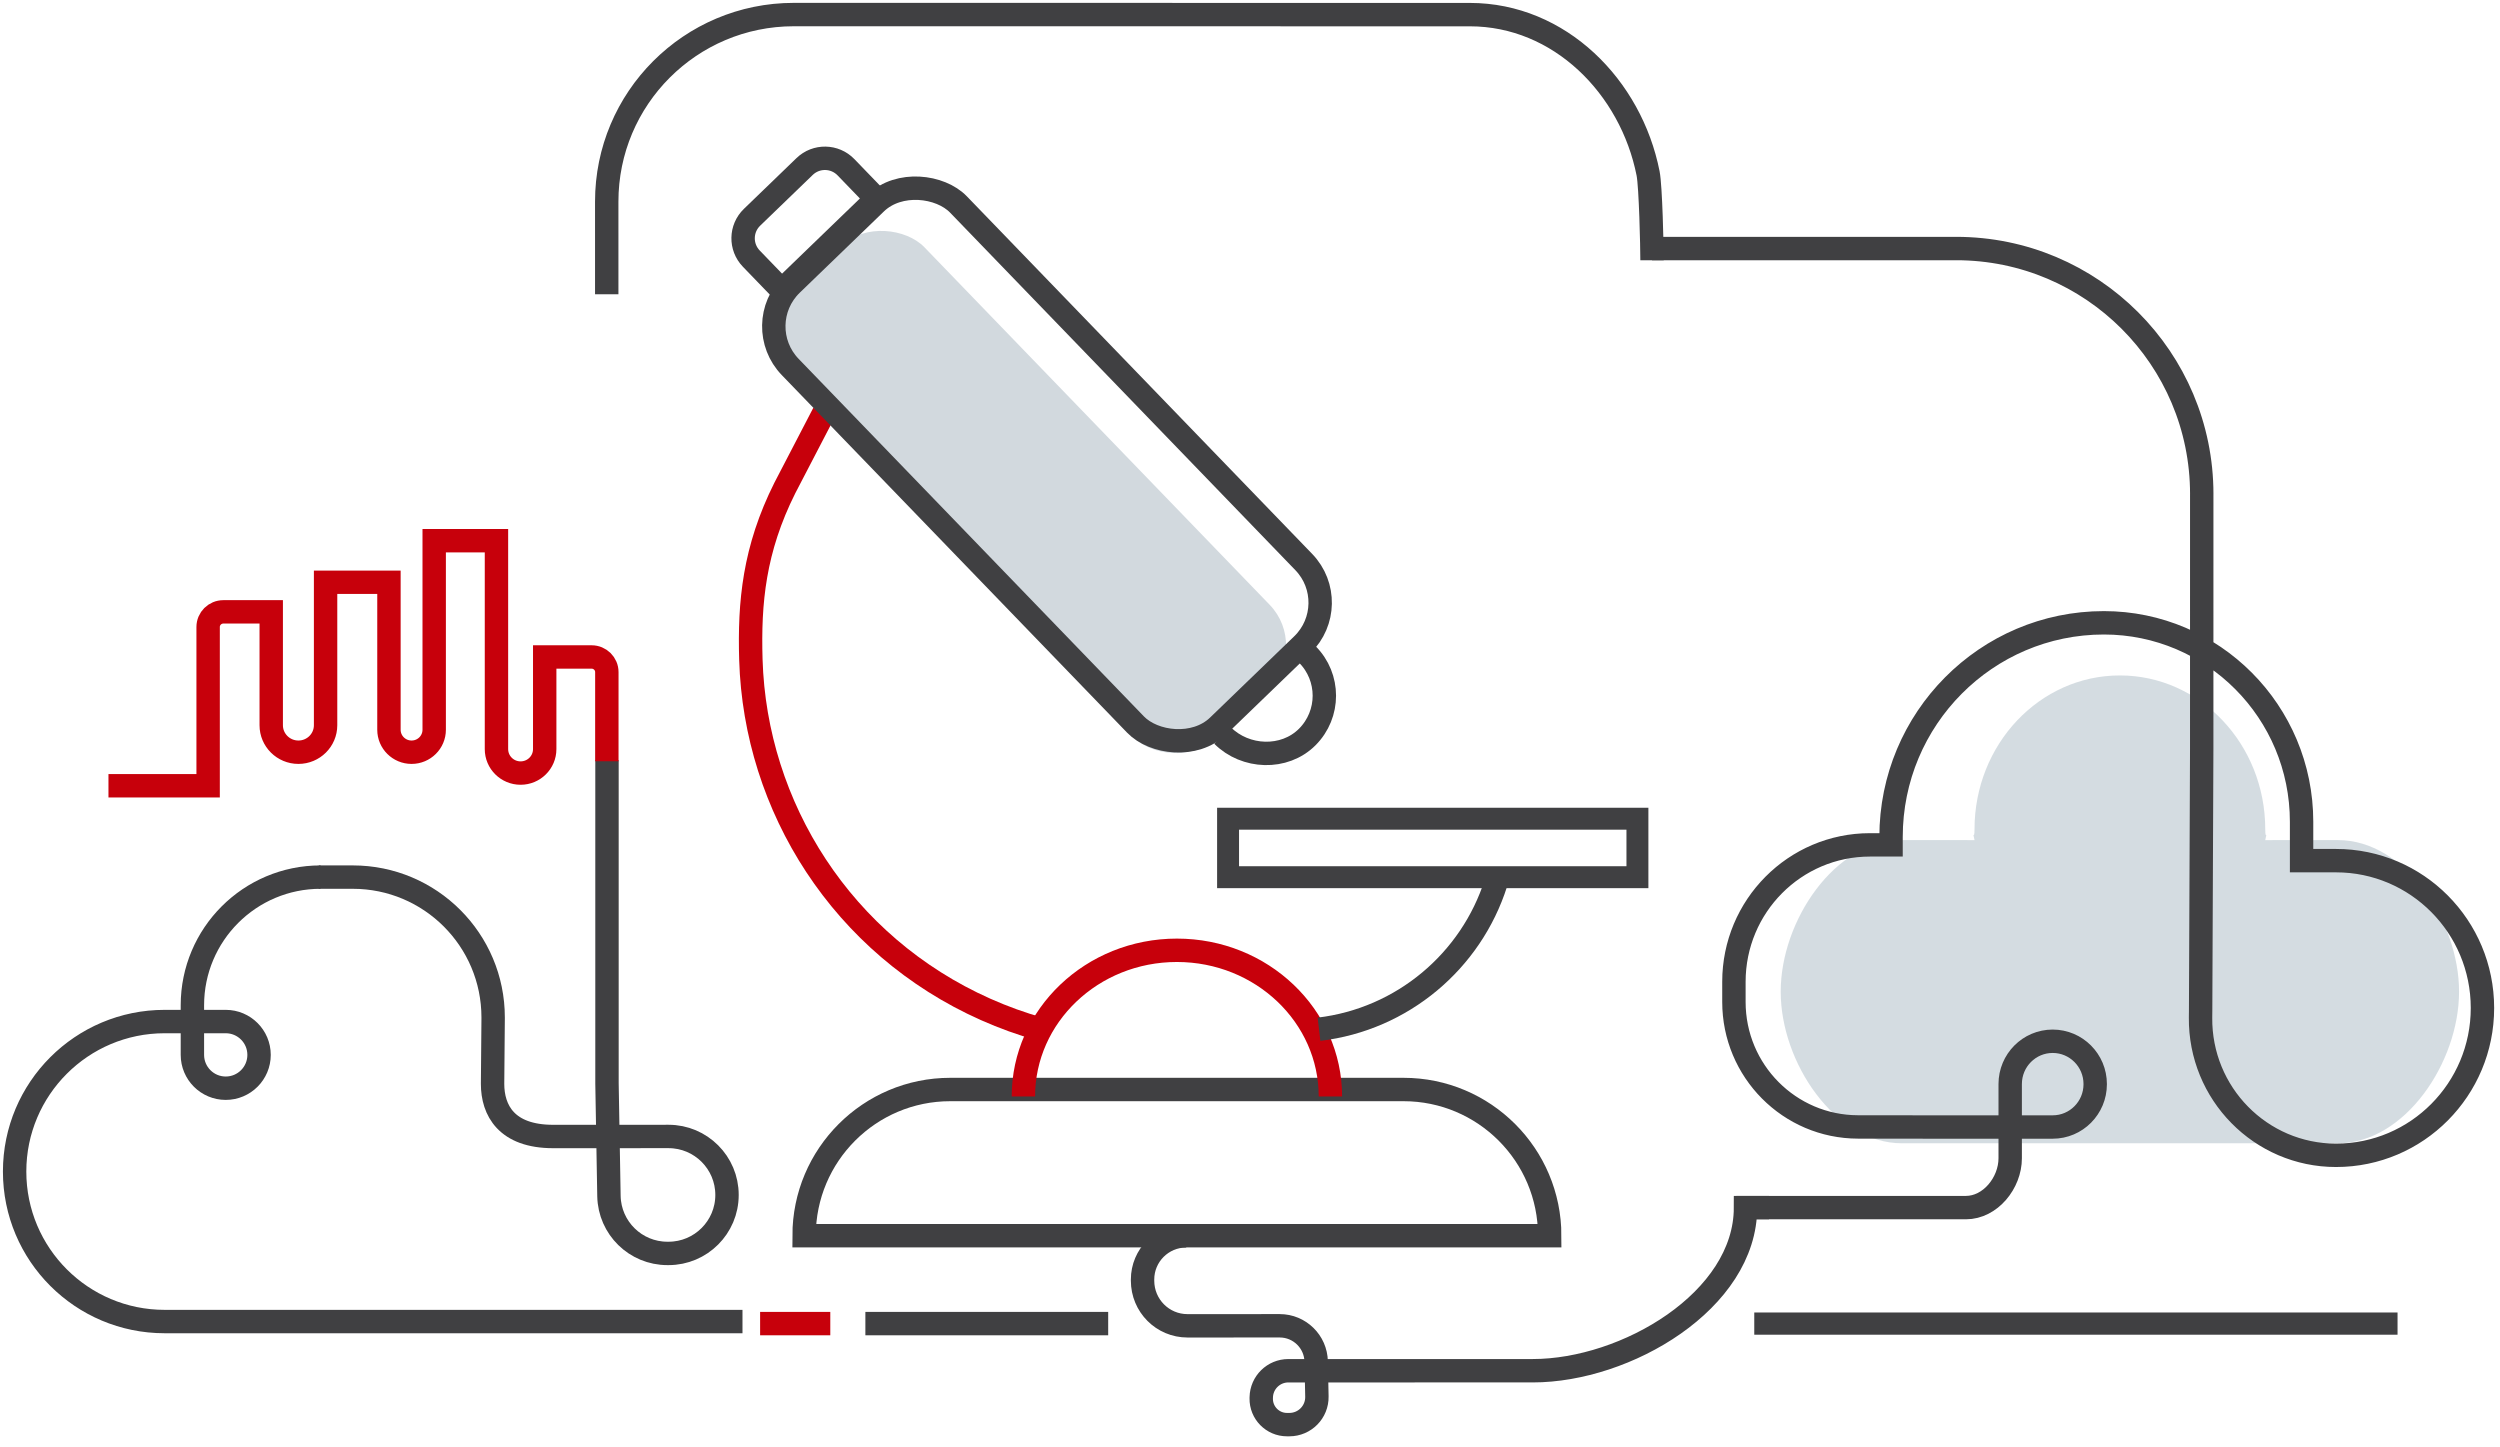 <?xml version="1.0" encoding="UTF-8"?>
<svg width="171px" height="99px" viewBox="0 0 171 99" version="1.1" xmlns="http://www.w3.org/2000/svg" xmlns:xlink="http://www.w3.org/1999/xlink">
    <!-- Generator: Sketch 61.2 (89653) - https://sketch.com -->
    <title>随时随地做实验</title>
    <desc>Created with Sketch.</desc>
    <g id="页面-1" stroke="none" stroke-width="1" fill="none" fill-rule="evenodd">
        <g id="沙箱实验室首页" transform="translate(-876, -2270)">
            <g id="沙箱实验室优势" transform="translate(0, 2059)">
                <g id="编组-9备份" transform="translate(766, 154)">
                    <g id="随时随地做实验" transform="translate(98, 56)">
                        <g id="编组-46" transform="translate(13, 2)">
                            <g id="大数据分析备份">
                                <g id="编组-12">
                                    <path d="M0,89.394 L39.526,89.394 C45.193,89.394 49.786,84.801 49.786,79.134 C49.786,73.468 45.193,68.874 39.526,68.874 L38.386,68.874 L35.346,68.874 C34.087,68.874 33.066,69.895 33.066,71.154 C33.066,72.413 34.087,73.434 35.346,73.434 C36.605,73.434 37.626,72.413 37.626,71.154 L37.626,67.761 C37.626,62.92 33.701,58.994 28.859,58.994" id="Stroke-2989" stroke="#404042" stroke-width="1.6" transform="translate(24.893, 74.194) scale(-1, 1) translate(-24.893, -74.194) "></path>
                                    <path d="M119.999,19.126 L120,12.8 C120.006,5.731 114.277,-0.002 107.207,-0.004 L60.963,3.00219788e-12 C54.82,3.00312726e-12 49.943,4.932 48.77,10.863 C48.593,11.757 48.501,15.874 48.501,16.8 M80.362,83.53 C82.012,83.53 83.349,84.868 83.349,86.518 L83.349,86.595 C83.349,88.309 81.975,89.686 80.276,89.686 C78.31,89.685 75.797,89.684 73.968,89.684 C72.608,89.684 71.502,90.771 71.473,92.13 L71.424,94.522 C71.402,95.578 72.252,96.444 73.308,96.444 L73.471,96.444 C74.456,96.444 75.25,95.634 75.232,94.648 L75.23,94.577 C75.21,93.568 74.388,92.76 73.379,92.759 C70.314,92.759 67.227,92.758 56.653,92.758 C50.286,92.758 42.107,87.967 42.107,81.6 C41.393,81.6 40.858,81.6 40.501,81.6" id="形状" stroke="#404042" stroke-width="1.6" transform="translate(80.25, 48.22) scale(-1, 1) translate(-80.25, -48.22) "></path>
                                    <path d="M64,73.522 L95,73.522 C100.523,73.522 105,77.999 105,83.522 L105,83.522 L105,83.522 L54,83.522 C54,77.999 58.477,73.522 64,73.522 Z" id="矩形" stroke="#404042" stroke-width="1.6"></path>
                                    <path d="M144,45.2 C149.492,45.2 153.943,49.912 153.943,55.723 C153.943,56.527 154.104,55.711 153.943,56.463 L158.915,56.462 C163.491,56.462 167.2,61.988 167.2,66.831 C167.2,71.674 163.491,77.2 158.915,77.2 L129.086,77.2 C124.51,77.2 120.8,71.674 120.8,66.831 C120.8,61.988 124.51,56.462 129.086,56.462 L134.057,56.463 C133.896,55.711 134.057,56.527 134.057,55.723 C134.057,49.912 138.509,45.2 144,45.2 Z" id="路径" fill="#ABBAC4" opacity="0.5"></path>
                                    <path d="M168.8,16 L148,16 C138.722,15.999 131.2,23.52 131.2,32.799 C131.2,32.799 131.2,32.8 131.201,32.8 L131.203,50.233 L131.203,50.233 L131.277,68.138 L131.282,68.597 C131.337,73.788 127.171,78.024 122.014,78.024 C116.484,78.024 112,73.513 112,67.947 C112,62.381 116.484,57.869 122.014,57.869 L124.372,57.869 L124.372,55.785 L124.372,55.206 C124.372,47.691 130.426,41.6 137.893,41.6 C145.933,41.6 152.452,48.159 152.452,56.25 L152.452,56.789 L153.892,56.789 C159.033,56.789 163.201,60.982 163.2,66.156 L163.2,66.406 L163.2,67.531 C163.2,72.251 159.401,76.077 154.711,76.083 L149.471,76.088 L141.396,76.088 C139.79,76.088 138.488,74.778 138.488,73.162 L138.488,73.148 C138.488,71.532 139.79,70.222 141.396,70.222 C143.002,70.222 144.303,71.532 144.303,73.148 L144.303,78.226 C144.303,79.91 145.66,81.6 147.333,81.6 L163.038,81.6" id="Stroke-983" stroke="#404042" stroke-width="1.6" transform="translate(140.4, 48.8) scale(-1, 1) translate(-140.4, -48.8) "></path>
                                    <path d="M20.8,58.994 L23.131,58.994 C28.433,58.994 32.731,63.292 32.731,68.594 C32.731,68.621 32.731,68.648 32.731,68.675 C32.719,70.025 32.706,71.511 32.692,73.134 C32.692,74.94 33.635,76.737 36.839,76.737 L44.728,76.734 C46.937,76.734 48.728,78.525 48.728,80.734 C48.728,82.943 46.937,84.734 44.728,84.734 L44.651,84.734 C42.472,84.734 40.694,82.99 40.652,80.812 L40.518,73.103 L40.518,51" id="Stroke-2952" stroke="#404042" stroke-width="1.6"></path>
                                    <path d="M6.419,52.748 L13.236,52.748 L13.236,41.886 C13.236,41.314 13.702,40.851 14.278,40.851 L17.552,40.851 L17.552,48.607 C17.552,49.626 18.384,50.452 19.411,50.452 L19.411,50.452 C20.438,50.452 21.27,49.626 21.27,48.607 L21.27,38.827 L25.604,38.827 L25.604,48.916 C25.604,49.764 26.297,50.452 27.151,50.452 L27.151,50.452 C28.006,50.452 28.699,49.764 28.699,48.916 L28.699,35.984 L32.958,35.984 L32.958,50.24 C32.958,51.145 33.697,51.878 34.608,51.878 L34.608,51.878 C35.519,51.878 36.258,51.145 36.258,50.24 L36.258,43.937 L39.466,43.937 C40.042,43.937 40.508,44.4 40.508,44.972 L40.508,51.071" id="路径复制-3" stroke="#C7000B" stroke-width="1.6"></path>
                                    <line x1="50.992" y1="89.534" x2="55.792" y2="89.534" id="直线-4" stroke="#C7000B" stroke-width="1.6"></line>
                                    <line x1="58.192" y1="89.534" x2="74.8" y2="89.534" id="直线-4备份" stroke="#404042" stroke-width="1.6"></line>
                                    <line x1="118.992" y1="89.534" x2="162.992" y2="89.534" id="直线-5" stroke="#404042" stroke-width="1.52"></line>
                                </g>
                            </g>
                            <path d="M90,74 C90,68.477 85.299,64 79.5,64 C73.701,64 69,68.477 69,74" id="路径" stroke="#C7000B" stroke-width="1.6"></path>
                            <path d="M90.943,50.033 C90.943,47.824 89.13,45.862 86.921,45.862 C84.712,45.862 82.921,47.653 82.921,49.862" id="路径备份-7" stroke="#404042" stroke-width="1.6" transform="translate(86.932, 47.947) rotate(-225) translate(-86.932, -47.947) "></path>
                            <path d="M78.025,64.471 C76.738,64.658 75.421,64.755 74.081,64.755 C63.33,64.755 54.044,58.498 49.68,49.434 C47.979,45.9 46.811,42.456 47.025,37.755 L47.373,32" id="路径" stroke="#C7000B" stroke-width="1.6" transform="translate(62.513, 48.378) rotate(24) translate(-62.513, -48.378) "></path>
                            <rect id="矩形" fill="#D2D9DE" transform="translate(69.36, 32.653) rotate(-44) translate(-69.36, -32.653) " x="62.86" y="11.653" width="13" height="42" rx="4"></rect>
                            <rect id="矩形" stroke="#404042" stroke-width="1.6" transform="translate(70.614, 30.772) rotate(-44) translate(-70.614, -30.772) " x="62.614" y="9.772" width="16" height="42" rx="4"></rect>
                            <path d="M51.474,11.424 L56.474,11.424 C57.578,11.424 58.474,12.32 58.474,13.424 L58.474,16.424 L58.474,16.424 L49.474,16.424 L49.474,13.424 C49.474,12.32 50.369,11.424 51.474,11.424 Z" id="矩形备份-20" stroke="#404042" stroke-width="1.6" transform="translate(53.974, 13.924) rotate(-44) translate(-53.974, -13.924) "></path>
                            <path d="M89.219,69.399 C94.931,68.724 99.626,64.73 101.321,59.398" id="路径" stroke="#404042" stroke-width="1.6"></path>
                            <rect id="矩形" stroke="#404042" stroke-width="1.5" x="83" y="55" width="28" height="4"></rect>
                        </g>
                    </g>
                </g>
            </g>
        </g>
    </g>
</svg>